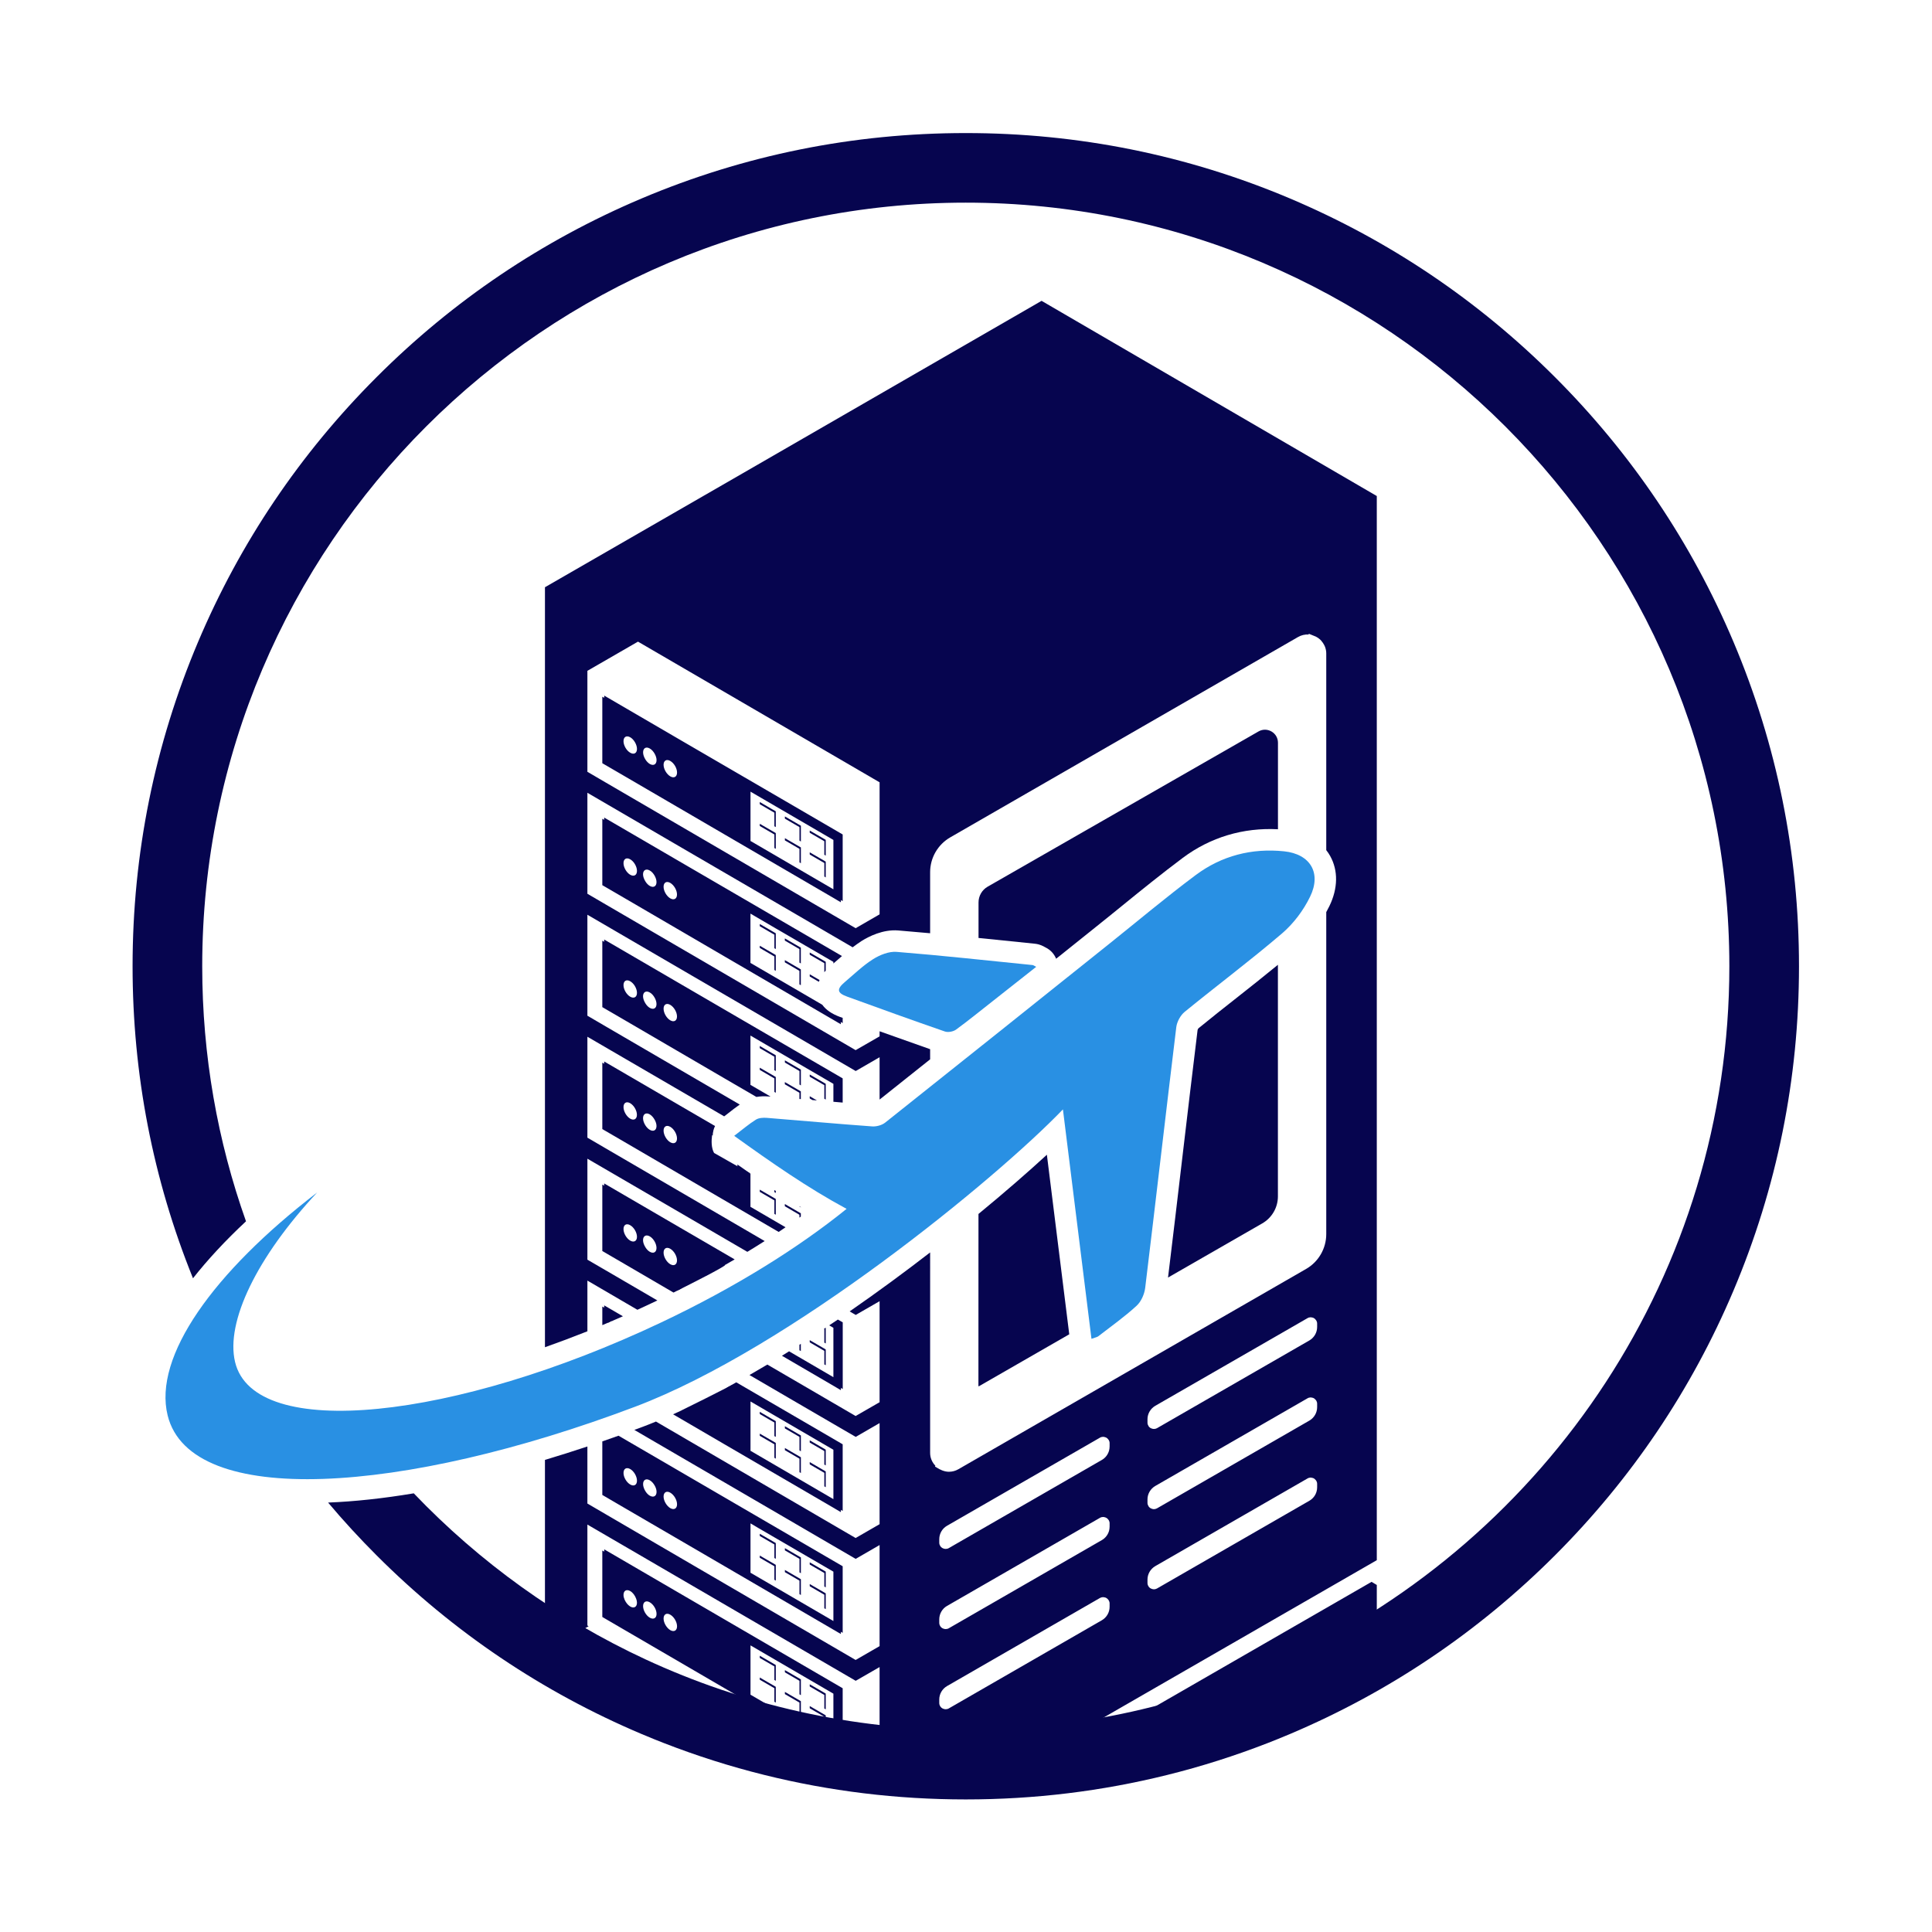 <?xml version="1.0" encoding="UTF-8" standalone="no"?>
<!-- Created with Inkscape (http://www.inkscape.org/) -->

<svg
   version="1.1"
   id="svg2"
   width="48"
   height="48"
   viewBox="0 0 48 48"
   sodipodi:docname="5135_favicon.ai"
   xmlns:inkscape="http://www.inkscape.org/namespaces/inkscape"
   xmlns:sodipodi="http://sodipodi.sourceforge.net/DTD/sodipodi-0.dtd"
   xmlns="http://www.w3.org/2000/svg"
   xmlns:svg="http://www.w3.org/2000/svg">
  <defs
     id="defs6">
    <clipPath
       clipPathUnits="userSpaceOnUse"
       id="clipPath16">
      <path
         d="M 0,36 H 36 V 0 H 0 Z"
         id="path14" />
    </clipPath>
  </defs>
  <sodipodi:namedview
     id="namedview4"
     pagecolor="#ffffff"
     bordercolor="#000000"
     borderopacity="0.25"
     inkscape:showpageshadow="2"
     inkscape:pageopacity="0.0"
     inkscape:pagecheckerboard="0"
     inkscape:deskcolor="#d1d1d1" />
  <g
     id="g8"
     inkscape:groupmode="layer"
     inkscape:label="5135_favicon"
     transform="matrix(1.333,0,0,-1.333,0,48)">
    <g
       id="g10">
      <g
         id="g12"
         clip-path="url(#clipPath16)">
        <g
           id="g18"
           transform="translate(32.309,24.045)">
          <path
             d="m 0,0 c -0.782,1.849 -1.902,3.51 -3.328,4.936 -1.426,1.426 -3.087,2.545 -4.936,3.328 -1.915,0.81 -3.948,1.22 -6.045,1.22 -2.096,0 -4.129,-0.41 -6.044,-1.22 -1.85,-0.783 -3.511,-1.902 -4.936,-3.328 C -26.716,3.51 -27.835,1.849 -28.617,0 c -0.81,-1.915 -1.221,-3.949 -1.221,-6.045 0,-2.013 0.379,-3.968 1.126,-5.816 0.274,0.348 0.604,0.704 0.988,1.062 -0.529,1.488 -0.816,3.088 -0.816,4.754 0,7.847 6.384,14.232 14.231,14.232 7.848,0 14.232,-6.385 14.232,-14.232 0,-5.718 -3.39,-10.66 -8.265,-12.92 -1.816,-0.842 -3.837,-1.312 -5.967,-1.312 -2.129,0 -4.15,0.47 -5.966,1.312 -1.63,0.756 -3.095,1.812 -4.322,3.096 -0.569,-0.095 -1.104,-0.153 -1.597,-0.172 0.286,-0.34 0.588,-0.668 0.905,-0.985 1.425,-1.426 3.086,-2.545 4.936,-3.328 0.026,-0.011 0.052,-0.022 0.078,-0.032 0.113,-0.048 0.227,-0.094 0.341,-0.138 0.612,-0.238 1.235,-0.436 1.868,-0.593 1.221,-0.304 2.477,-0.457 3.757,-0.457 1.281,0 2.537,0.153 3.758,0.457 0.633,0.157 1.256,0.355 1.868,0.593 0.114,0.044 0.227,0.09 0.341,0.138 0.026,0.01 0.052,0.021 0.078,0.032 1.849,0.783 3.51,1.902 4.936,3.328 1.426,1.426 2.546,3.087 3.328,4.936 0.81,1.915 1.221,3.949 1.221,6.045 C 1.221,-3.949 0.81,-1.915 0,0"
             style="fill:#06054f;fill-opacity:1;fill-rule:nonzero;stroke:none"
             id="path20" />
        </g>
        <g
           id="g22"
           transform="translate(14.459,15.642)">
          <path
             d="M 0,0 V 0.294 L -0.298,0.467 V 0.426 L -0.026,0.267 V 0.015 Z"
             style="fill:#06054f;fill-opacity:1;fill-rule:nonzero;stroke:none"
             id="path24" />
        </g>
        <g
           id="g26"
           transform="translate(14.629,4.434)">
          <path
             d="M 0,0 0.272,-0.158 V -0.41 l 0.026,-0.016 v 0.294 L 0,0.041 Z"
             style="fill:#06054f;fill-opacity:1;fill-rule:nonzero;stroke:none"
             id="path28" />
        </g>
        <g
           id="g30"
           transform="translate(14.459,16.047)">
          <path
             d="M 0,0 V 0.294 L -0.086,0.343 -0.298,0.467 V 0.426 L -0.121,0.323 -0.026,0.267 V 0.015 Z"
             style="fill:#06054f;fill-opacity:1;fill-rule:nonzero;stroke:none"
             id="path32" />
        </g>
        <g
           id="g34"
           transform="translate(14.161,5.108)">
          <path
             d="M 0,0 0.272,-0.158 V -0.41 l 0.026,-0.016 v 0.294 L 0,0.041 Z"
             style="fill:#06054f;fill-opacity:1;fill-rule:nonzero;stroke:none"
             id="path36" />
        </g>
        <g
           id="g38"
           transform="translate(14.161,4.702)">
          <path
             d="M 0,0 0.272,-0.158 V -0.41 l 0.026,-0.016 v 0.294 L 0,0.041 Z"
             style="fill:#06054f;fill-opacity:1;fill-rule:nonzero;stroke:none"
             id="path40" />
        </g>
        <g
           id="g42"
           transform="translate(14.459,13.369)">
          <path
             d="M 0,0 V 0.294 L -0.298,0.467 V 0.426 L -0.026,0.267 V 0.015 Z"
             style="fill:#06054f;fill-opacity:1;fill-rule:nonzero;stroke:none"
             id="path44" />
        </g>
        <g
           id="g46"
           transform="translate(24.549,11.276)">
          <path
             d="M 0,0 C 0,-0.103 -0.055,-0.198 -0.144,-0.25 L -2.985,-1.886 C -3.003,-1.896 -3.021,-1.9 -3.04,-1.9 c -0.005,-0.001 -0.01,0 -0.016,10e-4 -0.012,0.001 -0.024,0.005 -0.036,0.01 -0.005,0.002 -0.01,0.004 -0.015,0.007 -0.013,0.009 -0.026,0.019 -0.035,0.033 h 10e-4 c -0.012,0.019 -0.021,0.04 -0.021,0.065 v 0.065 c 0,0.103 0.056,0.198 0.145,0.25 l 2.841,1.636 c 0.017,0.01 0.035,0.013 0.053,0.014 -0.001,0 -0.001,0 -0.001,0.001 0.001,0 0.002,-0.001 0.003,-0.001 0.008,0.001 0.014,-0.002 0.022,-0.003 0.01,-0.001 0.021,-0.004 0.03,-0.008 C -0.062,0.167 -0.057,0.163 -0.05,0.159 -0.041,0.152 -0.033,0.144 -0.026,0.134 -0.022,0.13 -0.018,0.125 -0.015,0.12 -0.006,0.104 0,0.086 0,0.065 Z m 0,-1.494 c 0,-0.103 -0.055,-0.198 -0.144,-0.25 L -2.985,-3.38 c -0.018,-0.01 -0.036,-0.014 -0.055,-0.015 -0.005,0 -0.01,10e-4 -0.016,10e-4 -0.012,0.002 -0.024,0.005 -0.036,0.011 -0.005,0.002 -0.01,0.004 -0.015,0.007 -0.013,0.009 -0.026,0.019 -0.035,0.033 h 10e-4 c -0.012,0.019 -0.021,0.04 -0.021,0.065 v 0.065 c 0,0.103 0.056,0.198 0.145,0.25 l 2.841,1.636 c 0.017,0.01 0.035,0.013 0.053,0.014 -0.001,0 -0.001,10e-4 -0.001,10e-4 0.001,0 0.002,0 0.003,0 0.008,0 0.014,-0.003 0.022,-0.004 0.01,-10e-4 0.021,-0.004 0.03,-0.008 0.007,-0.003 0.012,-0.007 0.019,-0.011 0.009,-0.007 0.017,-0.015 0.024,-0.024 0.004,-0.005 0.008,-0.01 0.011,-0.015 C -0.006,-1.39 0,-1.408 0,-1.429 Z m 0,-1.494 c 0,-0.025 -0.003,-0.051 -0.01,-0.075 -0.019,-0.073 -0.067,-0.136 -0.134,-0.175 l -2.841,-1.636 c -0.018,-0.01 -0.036,-0.014 -0.055,-0.015 -0.005,0 -0.01,0.001 -0.016,0.002 -0.012,10e-4 -0.024,0.004 -0.036,0.01 -0.005,0.002 -0.01,0.004 -0.015,0.007 -0.013,0.009 -0.026,0.019 -0.035,0.033 h 10e-4 c -0.012,0.018 -0.021,0.04 -0.021,0.065 v 0.064 c 0,0.104 0.056,0.199 0.145,0.251 l 2.841,1.636 c 0.017,0.01 0.035,0.013 0.053,0.014 -0.001,0 -0.001,10e-4 -0.001,10e-4 0.001,0 0.002,0 0.003,0 0.008,0 0.014,-0.003 0.022,-0.004 0.01,-0.002 0.021,-0.004 0.03,-0.008 0.007,-0.003 0.012,-0.007 0.019,-0.011 0.009,-0.007 0.017,-0.015 0.024,-0.024 0.004,-0.005 0.008,-0.009 0.011,-0.015 C -0.006,-2.884 0,-2.902 0,-2.923 Z m -3.868,0.76 c 0,-0.025 -0.004,-0.051 -0.01,-0.075 -0.02,-0.073 -0.067,-0.136 -0.135,-0.175 l -2.854,-1.644 c -0.017,-0.01 -0.036,-0.013 -0.054,-0.014 -0.005,0 -0.011,0.001 -0.016,0.001 -0.013,10e-4 -0.025,0.005 -0.036,0.01 -0.006,0.002 -0.01,0.004 -0.015,0.007 -0.014,0.009 -0.026,0.02 -0.035,0.033 l 10e-4,0.001 c -0.013,0.018 -0.021,0.039 -0.021,0.064 v 0.065 c 0,0.103 0.055,0.199 0.144,0.25 l 2.854,1.644 c 0.017,0.01 0.036,0.013 0.053,0.014 0,0 0,0.001 0,0.001 10e-4,0 0.002,-0.001 0.003,-0.001 0.007,0.001 0.014,-10e-4 0.022,-0.003 0.01,-0.002 0.021,-0.004 0.03,-0.009 0.007,-0.002 0.012,-0.006 0.018,-0.01 0.01,-0.007 0.018,-0.015 0.025,-0.025 0.004,-0.005 0.008,-0.008 0.011,-0.014 0.009,-0.016 0.015,-0.034 0.015,-0.055 z m 0,-1.494 c 0,-0.026 -0.004,-0.051 -0.01,-0.076 -0.02,-0.072 -0.067,-0.135 -0.135,-0.174 l -2.854,-1.644 c -0.017,-0.01 -0.036,-0.013 -0.054,-0.014 -0.005,0 -0.011,0 -0.016,0.001 -0.013,10e-4 -0.025,0.005 -0.036,0.01 -0.006,0.002 -0.01,0.004 -0.015,0.007 -0.014,0.009 -0.026,0.019 -0.035,0.033 h 10e-4 c -0.013,0.019 -0.021,0.04 -0.021,0.065 v 0.065 c 0,0.103 0.055,0.199 0.144,0.25 l 2.854,1.644 c 0.017,0.01 0.036,0.013 0.053,0.014 0,0 0,0 0,10e-4 10e-4,0 0.002,-10e-4 0.003,-10e-4 0.007,10e-4 0.014,-10e-4 0.022,-0.003 0.01,-0.002 0.021,-0.004 0.03,-0.009 0.007,-0.003 0.012,-0.006 0.018,-0.01 0.01,-0.007 0.018,-0.015 0.025,-0.025 0.004,-0.005 0.008,-0.009 0.011,-0.014 0.009,-0.016 0.015,-0.034 0.015,-0.055 z m 0,-1.494 c 0,-0.103 -0.055,-0.198 -0.145,-0.25 L -6.867,-7.11 c -0.017,-0.01 -0.036,-0.013 -0.054,-0.014 -0.005,0 -0.011,0 -0.016,10e-4 -0.013,0.001 -0.025,0.005 -0.036,0.01 -0.006,0.003 -0.01,0.004 -0.015,0.007 -0.014,0.009 -0.026,0.02 -0.035,0.033 h 10e-4 c -0.013,0.019 -0.021,0.04 -0.021,0.065 v 0.065 c 0,0.103 0.055,0.198 0.144,0.25 l 2.854,1.644 c 0.017,0.009 0.036,0.013 0.053,0.014 0,0 0,0 0,0.001 10e-4,0 0.002,-0.001 0.003,-0.001 0.007,0 0.014,-0.002 0.022,-0.003 0.01,-0.002 0.021,-0.004 0.03,-0.008 0.007,-0.004 0.012,-0.007 0.018,-0.011 0.01,-0.007 0.018,-0.015 0.025,-0.025 0.004,-0.005 0.008,-0.009 0.011,-0.014 0.009,-0.017 0.015,-0.034 0.015,-0.055 z M -8.155,10.15 V 7.691 L -8.6,7.434 V 7.432 L -8.602,7.433 -8.603,7.432 v 0.002 l -0.743,0.433 -1.959,1.142 -1.959,1.142 -0.337,0.197 v 1.882 l 0.943,0.544 4.505,-2.623 z m 3.019,8.976 -5.575,-3.217 -3.681,-2.121 V -0.377 c 0.258,0.091 0.521,0.19 0.791,0.297 v 0.945 l 0.932,-0.544 c 0.091,0.041 0.182,0.084 0.273,0.127 0.033,0.015 0.066,0.031 0.099,0.047 l -0.967,0.564 -0.337,0.196 v 1.882 l 1.96,-1.141 1.021,-0.595 c 0.11,0.067 0.217,0.133 0.323,0.201 l -1.008,0.588 -1.959,1.142 -0.337,0.197 V 5.41 l 1.96,-1.141 0.589,-0.343 c 0.024,0.018 0.047,0.036 0.069,0.053 0.074,0.059 0.146,0.114 0.222,0.167 l -0.544,0.317 -1.959,1.142 -0.337,0.197 v 1.882 l 1.96,-1.142 1.96,-1.141 1.079,-0.629 0.002,-0.001 0.445,0.257 V 4.239 c 0.313,0.249 0.628,0.5 0.942,0.75 V 5.178 C -7.529,5.289 -7.845,5.401 -8.155,5.512 V 5.417 L -8.6,5.161 V 5.159 L -8.602,5.16 -8.603,5.159 v 0.002 l -0.743,0.433 -1.959,1.142 -1.959,1.142 -0.337,0.197 v 1.882 l 1.96,-1.142 1.96,-1.141 1.024,-0.597 c 0.054,0.041 0.109,0.08 0.167,0.118 0.133,0.083 0.397,0.219 0.682,0.196 0.198,-0.016 0.397,-0.034 0.595,-0.052 v 1.139 c 0,0.267 0.144,0.515 0.375,0.648 l 6.482,3.734 c 0.061,0.035 0.13,0.051 0.197,0.047 l 0.004,0.014 0.133,-0.054 c 0.025,-0.012 0.053,-0.032 0.078,-0.054 l 0.02,-0.021 c 0.024,-0.028 0.041,-0.053 0.055,-0.08 0.007,-0.013 0.01,-0.021 0.014,-0.03 L 0.146,12.681 C 0.162,12.637 0.17,12.597 0.17,12.557 V 8.888 C 0.197,8.853 0.223,8.816 0.244,8.777 0.394,8.506 0.389,8.176 0.229,7.846 0.21,7.809 0.191,7.771 0.17,7.733 V 1.731 C 0.17,1.465 0.027,1.216 -0.204,1.083 l -6.483,-3.734 c -0.054,-0.031 -0.114,-0.047 -0.175,-0.047 -0.038,0 -0.077,0.007 -0.12,0.023 -0.012,0.005 -0.022,0.008 -0.031,0.014 l -0.024,0.01 -0.086,0.05 0.008,0.015 c -0.062,0.064 -0.098,0.148 -0.098,0.239 V 1.39 C -7.686,1.024 -8.192,0.652 -8.713,0.291 L -8.602,0.226 -8.6,0.225 -8.155,0.481 V -1.402 L -8.6,-1.658 V -1.66 l -0.002,10e-4 -10e-4,-10e-4 v 0.002 l -0.743,0.433 -0.901,0.525 c -0.111,-0.066 -0.222,-0.131 -0.333,-0.195 l 0.899,-0.524 1.079,-0.628 0.002,-10e-4 0.445,0.257 V -3.675 L -8.6,-3.932 v -10e-4 h -0.002 -10e-4 v 10e-4 l -1.053,0.614 -1.649,0.962 -1.018,0.594 c -0.083,-0.035 -0.165,-0.067 -0.247,-0.098 -0.052,-0.019 -0.104,-0.039 -0.156,-0.058 l 1.085,-0.632 1.65,-0.961 1.389,-0.81 H -8.6 l 0.445,0.257 V -5.948 L -8.6,-6.205 v -0.001 l -0.002,0.001 -10e-4,-0.001 v 0.001 l -3.014,1.757 -1.647,0.961 -0.337,0.197 v 1.063 c -0.268,-0.089 -0.531,-0.172 -0.791,-0.25 v -3.569 l 0.814,0.469 -0.023,0.013 v 1.882 l 1.647,-0.959 3.352,-1.952 0.002,-0.001 0.445,0.256 v -1.886 c 0.325,0.022 0.654,-0.024 0.955,-0.143 0.499,-0.006 1.008,0.065 1.508,0.102 l 6.804,3.919 v 19.834 z"
             style="fill:#06054f;fill-opacity:1;fill-rule:nonzero;stroke:none"
             id="path48" />
        </g>
        <g
           id="g50"
           transform="translate(15.092,20.082)">
          <path
             d="M 0,0 0.272,-0.158 V -0.41 l 0.026,-0.016 v 0.294 L 0,0.041 Z"
             style="fill:#06054f;fill-opacity:1;fill-rule:nonzero;stroke:none"
             id="path52" />
        </g>
        <g
           id="g54"
           transform="translate(14.629,16.205)">
          <path
             d="M 0,0 0.272,-0.158 V -0.41 l 0.026,-0.016 v 0.294 L 0,0.041 Z"
             style="fill:#06054f;fill-opacity:1;fill-rule:nonzero;stroke:none"
             id="path56" />
        </g>
        <g
           id="g58"
           transform="translate(14.459,13.812)">
          <path
             d="M 0,0 C -0.009,0.006 -0.017,0.011 -0.026,0.017 V -0.022 L 0,-0.037 Z"
             style="fill:#06054f;fill-opacity:1;fill-rule:nonzero;stroke:none"
             id="path60" />
        </g>
        <g
           id="g62"
           transform="translate(14.926,13.506)">
          <path
             d="M 0,0 V 0.005 C -0.009,0.011 -0.017,0.016 -0.026,0.021 V 0.015 Z"
             style="fill:#06054f;fill-opacity:1;fill-rule:nonzero;stroke:none"
             id="path64" />
        </g>
        <g
           id="g66"
           transform="translate(15.092,15.941)">
          <path
             d="M 0,0 0.272,-0.158 V -0.41 l 0.026,-0.016 v 0.294 L 0,0.041 Z"
             style="fill:#06054f;fill-opacity:1;fill-rule:nonzero;stroke:none"
             id="path68" />
        </g>
        <g
           id="g70"
           transform="translate(14.629,20.346)">
          <path
             d="M 0,0 0.272,-0.158 V -0.41 l 0.026,-0.016 v 0.294 L 0,0.041 Z"
             style="fill:#06054f;fill-opacity:1;fill-rule:nonzero;stroke:none"
             id="path72" />
        </g>
        <g
           id="g74"
           transform="translate(14.926,15.524)">
          <path
             d="M 0,0 V 0.144 L -0.298,0.317 V 0.276 L -0.026,0.118 V 0.002 C -0.017,0.001 -0.009,0.001 0,0"
             style="fill:#06054f;fill-opacity:1;fill-rule:nonzero;stroke:none"
             id="path76" />
        </g>
        <g
           id="g78"
           transform="translate(15.092,15.536)">
          <path
             d="M 0,0 0.051,-0.03 C 0.079,-0.032 0.107,-0.035 0.134,-0.037 L 0,0.041 Z"
             style="fill:#06054f;fill-opacity:1;fill-rule:nonzero;stroke:none"
             id="path80" />
        </g>
        <g
           id="g82"
           transform="translate(14.9,13.315)">
          <path
             d="M 0,0 C 0.009,0.006 0.017,0.013 0.026,0.019 V 0.08 L -0.272,0.253 V 0.212 L 0,0.053 Z"
             style="fill:#06054f;fill-opacity:1;fill-rule:nonzero;stroke:none"
             id="path84" />
        </g>
        <g
           id="g86"
           transform="translate(14.161,21.061)">
          <path
             d="m 0,0 v -0.041 l 0.177,-0.103 0.095,-0.055 v -0.253 l 0.026,-0.015 v 0.294 l -0.086,0.049 z"
             style="fill:#06054f;fill-opacity:1;fill-rule:nonzero;stroke:none"
             id="path88" />
        </g>
        <g
           id="g90"
           transform="translate(15.533,19.434)">
          <path
             d="M 0,0 -1.545,0.901 V 1.82 L -1.08,1.549 0,0.92 Z m -3.04,2.105 c -0.068,0.04 -0.125,0.136 -0.125,0.216 0,0.079 0.057,0.111 0.125,0.071 0.07,-0.04 0.126,-0.136 0.126,-0.216 0,-0.079 -0.056,-0.112 -0.126,-0.071 m -0.382,0.231 c -0.032,0.019 -0.061,0.05 -0.083,0.086 -0.025,0.041 -0.042,0.088 -0.042,0.13 0,0.08 0.056,0.112 0.125,0.072 0.037,-0.021 0.069,-0.058 0.092,-0.1 0.021,-0.038 0.034,-0.079 0.034,-0.116 0,-0.08 -0.056,-0.112 -0.126,-0.072 m -0.364,0.209 c -0.07,0.039 -0.126,0.137 -0.126,0.216 0,0.08 0.056,0.112 0.126,0.072 0.069,-0.04 0.125,-0.138 0.125,-0.217 0,-0.079 -0.056,-0.111 -0.125,-0.071 M -0.905,1.65 -2.866,2.791 -4.271,3.61 V 3.569 l -0.036,0.02 V 2.35 L -3.97,2.154 -2.011,1.012 -0.052,-0.13 0.139,-0.242 V -0.2 l 0.034,-0.02 v 1.242 z"
             style="fill:#06054f;fill-opacity:1;fill-rule:nonzero;stroke:none"
             id="path92" />
        </g>
        <g
           id="g94"
           transform="translate(14.161,20.614)">
          <path
             d="M 0,0 0.272,-0.158 V -0.41 l 0.026,-0.016 v 0.294 L 0,0.041 Z"
             style="fill:#06054f;fill-opacity:1;fill-rule:nonzero;stroke:none"
             id="path96" />
        </g>
        <g
           id="g98"
           transform="translate(14.629,4.84)">
          <path
             d="M 0,0 0.272,-0.158 V -0.41 l 0.026,-0.016 v 0.294 L 0,0.041 Z"
             style="fill:#06054f;fill-opacity:1;fill-rule:nonzero;stroke:none"
             id="path100" />
        </g>
        <g
           id="g102"
           transform="translate(15.533,3.522)">
          <path
             d="M 0,0 -1.545,0.901 V 1.82 L 0,0.92 Z m -3.04,2.104 c -0.068,0.04 -0.125,0.137 -0.125,0.216 0,0.08 0.057,0.112 0.125,0.072 0.07,-0.04 0.126,-0.137 0.126,-0.216 0,-0.08 -0.056,-0.112 -0.126,-0.072 m -0.382,0.232 c -0.069,0.04 -0.125,0.137 -0.125,0.216 0,0.079 0.056,0.111 0.125,0.071 0.07,-0.04 0.126,-0.136 0.126,-0.216 0,-0.079 -0.056,-0.111 -0.126,-0.071 m -0.364,0.208 c -0.02,0.012 -0.038,0.029 -0.055,0.047 -0.041,0.048 -0.071,0.113 -0.071,0.169 0,0.08 0.056,0.112 0.126,0.072 0.049,-0.028 0.09,-0.086 0.111,-0.145 0.008,-0.024 0.014,-0.048 0.014,-0.071 0,-0.08 -0.056,-0.112 -0.125,-0.072 M -3.178,2.973 -4.271,3.61 V 3.568 l -0.036,0.02 V 2.35 L -4.284,2.336 0.139,-0.242 V -0.2 l 0.034,-0.02 v 1.241 z"
             style="fill:#06054f;fill-opacity:1;fill-rule:nonzero;stroke:none"
             id="path104" />
        </g>
        <g
           id="g106"
           transform="translate(15.092,20.488)">
          <path
             d="M 0,0 0.272,-0.158 V -0.41 l 0.026,-0.016 v 0.294 L 0,0.041 Z"
             style="fill:#06054f;fill-opacity:1;fill-rule:nonzero;stroke:none"
             id="path108" />
        </g>
        <g
           id="g110"
           transform="translate(15.092,4.576)">
          <path
             d="M 0,0 0.272,-0.158 V -0.41 l 0.026,-0.016 v 0.294 L 0,0.041 Z"
             style="fill:#06054f;fill-opacity:1;fill-rule:nonzero;stroke:none"
             id="path112" />
        </g>
        <g
           id="g114"
           transform="translate(15.092,4.17)">
          <path
             d="M 0,0 0.272,-0.158 V -0.41 l 0.026,-0.016 v 0.294 L 0,0.041 Z"
             style="fill:#06054f;fill-opacity:1;fill-rule:nonzero;stroke:none"
             id="path116" />
        </g>
        <g
           id="g118"
           transform="translate(14.629,20.751)">
          <path
             d="M 0,0 0.272,-0.158 V -0.41 l 0.026,-0.016 v 0.294 L 0,0.041 Z"
             style="fill:#06054f;fill-opacity:1;fill-rule:nonzero;stroke:none"
             id="path120" />
        </g>
        <g
           id="g122"
           transform="translate(15.533,5.796)">
          <path
             d="M 0,0 -1.545,0.9 V 1.82 L -1.391,1.729 0,0.92 Z m -3.04,2.104 c -0.068,0.04 -0.125,0.137 -0.125,0.216 0,0.08 0.057,0.112 0.125,0.072 0.07,-0.04 0.126,-0.137 0.126,-0.216 0,-0.08 -0.056,-0.112 -0.126,-0.072 m -0.382,0.232 c -0.032,0.018 -0.061,0.05 -0.083,0.086 -0.025,0.041 -0.042,0.088 -0.042,0.13 0,0.079 0.056,0.111 0.125,0.071 0.037,-0.021 0.069,-0.058 0.092,-0.1 0.021,-0.037 0.034,-0.078 0.034,-0.116 0,-0.079 -0.056,-0.111 -0.126,-0.071 m -0.364,0.208 c -0.07,0.04 -0.126,0.137 -0.126,0.216 0,0.08 0.056,0.112 0.126,0.072 0.069,-0.04 0.125,-0.137 0.125,-0.216 0,-0.08 -0.056,-0.112 -0.125,-0.072 m 2.57,-0.714 -1.65,0.961 -1.139,0.663 C -4.106,3.418 -4.206,3.383 -4.307,3.348 V 2.35 L -3.97,2.153 -2.322,1.193 0.139,-0.242 V -0.2 l 0.034,-0.02 v 1.241 z"
             style="fill:#06054f;fill-opacity:1;fill-rule:nonzero;stroke:none"
             id="path124" />
        </g>
        <g
           id="g126"
           transform="translate(18.244,10.171)">
          <path
             d="M 0,0 1.685,0.969 1.268,4.316 C 0.92,3.996 0.486,3.617 -0.007,3.212 L -0.008,0.003 Z"
             style="fill:#06054f;fill-opacity:1;fill-rule:nonzero;stroke:none"
             id="path128" />
        </g>
        <g
           id="g130"
           transform="translate(14.161,7.381)">
          <path
             d="M 0,0 0.272,-0.158 V -0.41 l 0.026,-0.016 v 0.294 L 0,0.041 Z"
             style="fill:#06054f;fill-opacity:1;fill-rule:nonzero;stroke:none"
             id="path132" />
        </g>
        <g
           id="g134"
           transform="translate(22.337,16.843)">
          <path
             d="m 0,0 c -0.006,-0.007 -0.014,-0.021 -0.016,-0.03 -0.098,-0.802 -0.195,-1.619 -0.288,-2.409 -0.085,-0.724 -0.173,-1.469 -0.263,-2.206 l 1.756,1.009 c 0.181,0.104 0.292,0.296 0.292,0.505 V 1.184 C 1.224,0.973 0.964,0.767 0.709,0.566 0.475,0.382 0.233,0.191 0,0"
             style="fill:#06054f;fill-opacity:1;fill-rule:nonzero;stroke:none"
             id="path136" />
        </g>
        <g
           id="g138"
           transform="translate(14.629,6.707)">
          <path
             d="M 0,0 0.272,-0.158 V -0.41 l 0.026,-0.016 v 0.294 L 0,0.041 Z"
             style="fill:#06054f;fill-opacity:1;fill-rule:nonzero;stroke:none"
             id="path140" />
        </g>
        <g
           id="g142"
           transform="translate(14.629,7.113)">
          <path
             d="M 0,0 0.272,-0.158 V -0.41 l 0.026,-0.016 v 0.294 L 0,0.041 Z"
             style="fill:#06054f;fill-opacity:1;fill-rule:nonzero;stroke:none"
             id="path144" />
        </g>
        <g
           id="g146"
           transform="translate(15.092,6.444)">
          <path
             d="M 0,0 0.272,-0.158 V -0.41 l 0.026,-0.016 v 0.294 L 0,0.041 Z"
             style="fill:#06054f;fill-opacity:1;fill-rule:nonzero;stroke:none"
             id="path148" />
        </g>
        <g
           id="g150"
           transform="translate(15.092,6.849)">
          <path
             d="M 0,0 0.272,-0.158 V -0.41 l 0.026,-0.016 v 0.294 L 0,0.041 Z"
             style="fill:#06054f;fill-opacity:1;fill-rule:nonzero;stroke:none"
             id="path152" />
        </g>
        <g
           id="g154"
           transform="translate(23.456,22.376)">
          <path
             d="m 0,0 -5.048,-2.893 c -0.105,-0.06 -0.17,-0.173 -0.17,-0.294 v -0.662 c 0.156,-0.015 0.311,-0.031 0.464,-0.047 0.195,-0.02 0.39,-0.04 0.584,-0.06 0.093,-0.009 0.159,-0.046 0.19,-0.064 0.004,-0.002 0.009,-0.005 0.015,-0.008 0.089,-0.044 0.157,-0.119 0.193,-0.208 0.021,0.017 0.043,0.034 0.065,0.051 l 0.674,0.54 c 0.161,0.128 0.321,0.258 0.481,0.388 0.369,0.3 0.751,0.609 1.141,0.901 0.515,0.384 1.125,0.567 1.774,0.533 V -0.21 C 0.363,-0.024 0.161,0.093 0,0"
             style="fill:#06054f;fill-opacity:1;fill-rule:nonzero;stroke:none"
             id="path156" />
        </g>
        <g
           id="g158"
           transform="translate(14.926,18.346)">
          <path
             d="M 0,0 -0.298,0.173 V 0.132 l 0.272,-0.158 V -0.278 L 0,-0.294 Z"
             style="fill:#06054f;fill-opacity:1;fill-rule:nonzero;stroke:none"
             id="path160" />
        </g>
        <g
           id="g162"
           transform="translate(14.926,17.647)">
          <path
             d="M 0,0 V 0.294 L -0.298,0.467 V 0.426 L -0.026,0.267 V 0.015 Z"
             style="fill:#06054f;fill-opacity:1;fill-rule:nonzero;stroke:none"
             id="path164" />
        </g>
        <g
           id="g166"
           transform="translate(14.459,17.915)">
          <path
             d="M 0,0 V 0.294 L -0.298,0.467 V 0.426 L -0.026,0.267 V 0.015 Z"
             style="fill:#06054f;fill-opacity:1;fill-rule:nonzero;stroke:none"
             id="path168" />
        </g>
        <g
           id="g170"
           transform="translate(14.459,18.614)">
          <path
             d="M 0,0 -0.086,0.05 -0.298,0.173 V 0.132 l 0.177,-0.103 0.095,-0.055 V -0.278 L 0,-0.294 Z"
             style="fill:#06054f;fill-opacity:1;fill-rule:nonzero;stroke:none"
             id="path172" />
        </g>
        <g
           id="g174"
           transform="translate(15.092,17.85)">
          <path
             d="M 0,0 V -0.041 L 0.17,-0.14 c 0.004,0.011 0.008,0.022 0.013,0.033 z"
             style="fill:#06054f;fill-opacity:1;fill-rule:nonzero;stroke:none"
             id="path176" />
        </g>
        <g
           id="g178"
           transform="translate(15.092,18.215)">
          <path
             d="m 0,0 0.272,-0.158 v -0.168 c 0.008,0.011 0.017,0.021 0.026,0.03 v 0.164 L 0,0.041 Z"
             style="fill:#06054f;fill-opacity:1;fill-rule:nonzero;stroke:none"
             id="path180" />
        </g>
        <g
           id="g182"
           transform="translate(12.493,19.265)">
          <path
             d="m 0,0 c -0.069,0.04 -0.125,0.137 -0.125,0.216 0,0.08 0.056,0.112 0.125,0.072 C 0.069,0.248 0.125,0.151 0.125,0.072 0.125,-0.008 0.069,-0.04 0,0 m -0.382,0.232 c -0.032,0.018 -0.061,0.05 -0.083,0.086 -0.025,0.041 -0.043,0.088 -0.043,0.13 0,0.079 0.057,0.111 0.126,0.071 0.037,-0.02 0.069,-0.058 0.092,-0.1 0.02,-0.037 0.033,-0.078 0.033,-0.116 0,-0.079 -0.056,-0.111 -0.125,-0.071 M -0.747,0.44 c -0.069,0.04 -0.125,0.137 -0.125,0.216 0,0.08 0.056,0.112 0.125,0.072 0.07,-0.04 0.126,-0.137 0.126,-0.216 0,-0.08 -0.056,-0.112 -0.126,-0.072 m 3.908,-2.649 c -0.149,0.055 -0.259,0.13 -0.328,0.226 l -1.339,0.78 v 0.919 L 1.959,-0.556 3.04,-1.184 v -0.03 c 0.027,0.023 0.055,0.047 0.082,0.071 0.026,0.023 0.052,0.046 0.078,0.068 L 2.134,-0.454 0.174,0.687 -1.232,1.506 V 1.464 l -0.035,0.02 V 0.246 L -0.93,0.05 1.029,-1.093 2.988,-2.235 3.178,-2.346 v 0.042 l 0.035,-0.02 v 0.097 c -0.017,0.006 -0.035,0.013 -0.052,0.018"
             style="fill:#06054f;fill-opacity:1;fill-rule:nonzero;stroke:none"
             id="path184" />
        </g>
        <g
           id="g186"
           transform="translate(25.563,6.526)">
          <path
             d="m 0,0 -6.049,-3.485 c 0.289,0.01 0.579,0.024 0.868,0.041 0.41,0.066 0.816,0.155 1.207,0.294 0.747,0.351 1.488,0.767 2.287,0.968 l 1.785,1.028 v 1.096 z"
             style="fill:#06054f;fill-opacity:1;fill-rule:nonzero;stroke:none"
             id="path188" />
        </g>
        <g
           id="g190"
           transform="translate(15.364,11.237)">
          <path
             d="M 0,0 V -0.252 L 0.026,-0.267 V 0.026 H 0.025 C 0.014,0.019 0.003,0.012 -0.008,0.004 Z"
             style="fill:#06054f;fill-opacity:1;fill-rule:nonzero;stroke:none"
             id="path192" />
        </g>
        <g
           id="g194"
           transform="translate(15.533,11.261)">
          <path
             d="M 0,0 V -0.851 -0.92 l -0.826,0.482 C -0.87,-0.466 -0.915,-0.494 -0.959,-0.521 l 0.907,-0.529 0.191,-0.112 v 0.042 l 0.035,-0.02 v 0.22 1.022 L 0.083,0.154 C 0.029,0.118 -0.025,0.082 -0.078,0.046 Z"
             style="fill:#06054f;fill-opacity:1;fill-rule:nonzero;stroke:none"
             id="path196" />
        </g>
        <g
           id="g198"
           transform="translate(11.261,13.952)">
          <path
             d="m 0,0 v -0.042 l -0.035,0.02 V -1.26 l 0.337,-0.196 0.99,-0.578 c 0.049,0.025 0.098,0.05 0.147,0.075 L 0.44,-1.376 0.104,-1.181 v 0.918 l 0.074,-0.043 v 0 L 1.231,-0.92 2.257,-1.517 c 0.059,0.033 0.117,0.067 0.175,0.101 l -1.026,0.597 z"
             style="fill:#06054f;fill-opacity:1;fill-rule:nonzero;stroke:none"
             id="path200" />
        </g>
        <g
           id="g202"
           transform="translate(14.926,10.962)">
          <path
             d="M 0,0 C -0.009,-0.006 -0.017,-0.011 -0.026,-0.017 V -0.119 L 0,-0.134 Z"
             style="fill:#06054f;fill-opacity:1;fill-rule:nonzero;stroke:none"
             id="path204" />
        </g>
        <g
           id="g206"
           transform="translate(15.39,10.564)">
          <path
             d="M 0,0 V 0.294 L -0.298,0.467 V 0.426 L -0.026,0.267 V 0.015 Z"
             style="fill:#06054f;fill-opacity:1;fill-rule:nonzero;stroke:none"
             id="path208" />
        </g>
        <g
           id="g210"
           transform="translate(11.261,16.225)">
          <path
             d="m 0,0 v -0.042 l -0.035,0.02 V -1.26 l 0.337,-0.196 1.959,-1.143 0.991,-0.578 c 0.043,0.029 0.086,0.058 0.128,0.087 l -0.654,0.381 v 0.379 0.239 C 2.645,-2.034 2.564,-1.977 2.483,-1.92 V -2.47 -2.498 -2.567 L 2.399,-2.519 0.44,-1.376 0.104,-1.181 v 0.918 L 1.231,-0.92 2.023,-1.381 c 10e-4,0.063 0.016,0.123 0.043,0.178 l -0.66,0.384 z"
             style="fill:#06054f;fill-opacity:1;fill-rule:nonzero;stroke:none"
             id="path212" />
        </g>
        <g
           id="g214"
           transform="translate(12.493,16.992)">
          <path
             d="M 0,0 C -0.069,0.04 -0.125,0.137 -0.125,0.217 -0.125,0.296 -0.069,0.328 0,0.288 0.069,0.248 0.125,0.151 0.125,0.072 0.125,-0.008 0.069,-0.04 0,0 m -0.382,0.232 c -0.032,0.018 -0.061,0.05 -0.083,0.086 -0.025,0.041 -0.043,0.088 -0.043,0.13 0,0.079 0.057,0.111 0.126,0.071 0.037,-0.02 0.069,-0.058 0.092,-0.1 0.02,-0.037 0.033,-0.078 0.033,-0.116 0,-0.079 -0.056,-0.111 -0.125,-0.071 M -0.747,0.44 c -0.069,0.04 -0.125,0.137 -0.125,0.216 0,0.08 0.056,0.112 0.125,0.072 0.07,-0.04 0.126,-0.137 0.126,-0.216 0,-0.08 -0.056,-0.112 -0.126,-0.072 M 2.134,-0.454 0.174,0.687 -1.232,1.506 V 1.464 l -0.035,0.02 V 0.246 L -0.93,0.05 1.029,-1.093 1.605,-1.428 c 0.07,0.012 0.146,0.016 0.227,0.009 0.013,-10e-4 0.025,-0.002 0.037,-0.002 l -0.375,0.218 v 0.919 L 1.959,-0.555 3.04,-1.184 v -0.334 c 0.057,-0.005 0.115,-0.01 0.173,-0.015 v 0.451 z"
             style="fill:#06054f;fill-opacity:1;fill-rule:nonzero;stroke:none"
             id="path216" />
        </g>
        <g
           id="g218"
           transform="translate(14.629,8.98)">
          <path
             d="M 0,0 0.272,-0.158 V -0.41 l 0.026,-0.016 v 0.294 L 0,0.041 Z"
             style="fill:#06054f;fill-opacity:1;fill-rule:nonzero;stroke:none"
             id="path220" />
        </g>
        <g
           id="g222"
           transform="translate(15.364,8.306)">
          <path
             d="M 0,0 0.026,-0.015 V 0.278 L -0.272,0.452 V 0.41 L 0,0.252 Z"
             style="fill:#06054f;fill-opacity:1;fill-rule:nonzero;stroke:none"
             id="path224" />
        </g>
        <g
           id="g226"
           transform="translate(14.161,6.975)">
          <path
             d="M 0,0 0.272,-0.158 V -0.41 l 0.026,-0.016 v 0.294 L 0,0.041 Z"
             style="fill:#06054f;fill-opacity:1;fill-rule:nonzero;stroke:none"
             id="path228" />
        </g>
        <g
           id="g230"
           transform="translate(14.629,9.386)">
          <path
             d="M 0,0 0.272,-0.158 V -0.41 l 0.026,-0.016 v 0.294 L 0,0.041 Z"
             style="fill:#06054f;fill-opacity:1;fill-rule:nonzero;stroke:none"
             id="path232" />
        </g>
        <g
           id="g234"
           transform="translate(15.533,8.068)">
          <path
             d="M 0,0 -0.223,0.13 -1.545,0.901 V 1.82 L -1.08,1.549 0,0.92 Z M -0.905,1.65 -1.807,2.175 C -1.867,2.142 -1.927,2.109 -1.987,2.077 L -1.789,1.961 V 1.043 l -0.083,0.049 -0.961,0.56 C -2.885,1.628 -2.937,1.604 -2.988,1.581 l 0.977,-0.57 1.65,-0.961 0.5,-0.292 V -0.2 l 0.034,-0.02 v 1.242 z"
             style="fill:#06054f;fill-opacity:1;fill-rule:nonzero;stroke:none"
             id="path236" />
        </g>
        <g
           id="g238"
           transform="translate(11.261,11.637)">
          <path
             d="m 0,0 -0.035,0.02 v -0.346 c 0.046,0.019 0.093,0.039 0.139,0.059 v 0.046 l 0.045,-0.027 c 0.066,0.029 0.133,0.057 0.2,0.087 L 0,0.042 Z"
             style="fill:#06054f;fill-opacity:1;fill-rule:nonzero;stroke:none"
             id="path240" />
        </g>
        <g
           id="g242"
           transform="translate(15.364,8.712)">
          <path
             d="M 0,0 0.026,-0.015 V 0.278 L -0.272,0.452 V 0.41 L 0,0.252 Z"
             style="fill:#06054f;fill-opacity:1;fill-rule:nonzero;stroke:none"
             id="path244" />
        </g>
        <g
           id="g246"
           transform="translate(14.161,9.695)">
          <path
             d="m 0,0 v -0.041 l 0.177,-0.103 0.095,-0.055 v -0.253 l 0.026,-0.015 v 0.294 l -0.086,0.049 z"
             style="fill:#06054f;fill-opacity:1;fill-rule:nonzero;stroke:none"
             id="path248" />
        </g>
        <g
           id="g250"
           transform="translate(14.161,9.248)">
          <path
             d="M 0,0 0.272,-0.158 V -0.41 l 0.026,-0.016 v 0.294 L 0,0.041 Z"
             style="fill:#06054f;fill-opacity:1;fill-rule:nonzero;stroke:none"
             id="path252" />
        </g>
        <g
           id="g254"
           transform="translate(15.791,17.433)">
          <path
             d="m 0,0 c 0.605,-0.22 1.211,-0.439 1.819,-0.649 0.06,-0.021 0.156,-0.003 0.209,0.035 0.23,0.168 0.451,0.349 0.676,0.525 C 2.973,0.123 3.242,0.335 3.522,0.556 3.485,0.574 3.471,0.587 3.455,0.589 2.61,0.674 1.765,0.767 0.918,0.835 0.776,0.846 0.608,0.778 0.482,0.699 0.294,0.58 0.13,0.421 -0.041,0.276 -0.202,0.14 -0.193,0.07 0,0"
             style="fill:#2990e3;fill-opacity:1;fill-rule:nonzero;stroke:none"
             id="path256" />
        </g>
        <g
           id="g258"
           transform="translate(23.934,20.142)">
          <path
             d="m 0,0 c -0.602,0.063 -1.166,-0.082 -1.65,-0.444 -0.55,-0.41 -1.075,-0.853 -1.611,-1.281 -1.39,-1.111 -2.779,-2.223 -4.173,-3.33 -0.062,-0.05 -0.165,-0.078 -0.246,-0.072 -0.654,0.047 -1.307,0.107 -1.96,0.159 -0.068,0.005 -0.151,0.001 -0.205,-0.033 -0.133,-0.083 -0.252,-0.186 -0.405,-0.302 0.688,-0.494 1.366,-0.968 2.095,-1.361 -0.899,-0.727 -2.08,-1.466 -3.454,-2.116 -3.836,-1.817 -7.589,-2.231 -7.944,-0.737 -0.178,0.749 0.408,1.956 1.53,3.158 -1.932,-1.483 -3.059,-3.058 -2.786,-4.156 0.431,-1.737 4.39,-1.47 8.714,0.164 2.888,1.091 6.735,4.253 7.972,5.541 0.179,-1.445 0.354,-2.85 0.532,-4.276 0.075,0.027 0.107,0.031 0.128,0.048 0.24,0.186 0.489,0.362 0.712,0.567 0.085,0.077 0.146,0.215 0.161,0.332 0.197,1.621 0.383,3.243 0.58,4.863 0.013,0.101 0.078,0.22 0.156,0.284 0.602,0.491 1.225,0.958 1.815,1.462 0.215,0.184 0.4,0.431 0.523,0.685 C 0.699,-0.404 0.488,-0.051 0,0"
             style="fill:#2990e3;fill-opacity:1;fill-rule:nonzero;stroke:none"
             id="path260" />
        </g>
        <g
           id="g262"
           transform="translate(12.738,9.641)">
          <path
             d="m 0,0 -0.039,0.08 c 0,0 0.893,0.438 1.026,0.523 L 1.111,0.345 V -0.546 L 0.939,-0.585"
             style="fill:#06054f;fill-opacity:1;fill-rule:nonzero;stroke:none"
             id="path264" />
        </g>
        <g
           id="g266"
           transform="translate(11.307,11.414)">
          <path
             d="M 0,0 0.027,-0.057 0.11,-0.021 0.034,0.086"
             style="fill:#06054f;fill-opacity:1;fill-rule:nonzero;stroke:none"
             id="path268" />
        </g>
        <g
           id="g270"
           transform="translate(12.493,12.446)">
          <path
             d="m 0,0 c -0.069,0.04 -0.125,0.137 -0.125,0.216 0,0.08 0.056,0.112 0.125,0.072 C 0.069,0.248 0.125,0.151 0.125,0.072 0.125,-0.008 0.069,-0.04 0,0 m -0.257,0.303 c 0,-0.079 -0.056,-0.111 -0.125,-0.071 -0.032,0.018 -0.061,0.05 -0.083,0.086 -0.025,0.041 -0.043,0.087 -0.043,0.13 0,0.079 0.057,0.111 0.126,0.071 0.037,-0.021 0.069,-0.058 0.092,-0.1 0.02,-0.037 0.033,-0.078 0.033,-0.116 m -0.615,0.353 c 0,0.079 0.056,0.112 0.125,0.071 0.07,-0.04 0.126,-0.136 0.126,-0.216 0,-0.079 -0.056,-0.111 -0.126,-0.071 -0.069,0.04 -0.125,0.137 -0.125,0.216 M 0.28,0.584 -1.142,1.367 -1.177,1.035 l 0.014,-0.758 1.257,-0.77 0.053,0.009 v 0 c 0,0 0.001,0.001 0.003,0.002 0.002,0.001 0.005,0.002 0.007,0.003 0.008,0.004 0.017,0.009 0.026,0.013 0.164,0.082 0.842,0.423 0.842,0.454 C 1.022,0.022 0.28,0.584 0.28,0.584"
             style="fill:#06054f;fill-opacity:1;fill-rule:nonzero;stroke:none"
             id="path272" />
        </g>
        <g
           id="g274"
           transform="translate(12.236,15.022)">
          <path
             d="m 0,0 c 0,-0.079 -0.056,-0.111 -0.125,-0.071 -0.032,0.018 -0.061,0.05 -0.084,0.086 -0.025,0.041 -0.042,0.087 -0.042,0.13 0,0.08 0.057,0.112 0.126,0.072 C -0.089,0.195 -0.057,0.158 -0.034,0.116 -0.013,0.078 0,0.038 0,0 m 0.257,-0.015 c 0.069,-0.04 0.125,-0.137 0.125,-0.217 0,-0.079 -0.056,-0.111 -0.125,-0.071 -0.069,0.04 -0.125,0.137 -0.125,0.217 0,0.079 0.056,0.111 0.125,0.071 m -0.872,0.368 c 0,0.08 0.056,0.112 0.125,0.072 0.069,-0.04 0.125,-0.137 0.125,-0.216 0,-0.08 -0.056,-0.112 -0.125,-0.072 -0.069,0.04 -0.125,0.137 -0.125,0.216 m 2.351,-1.231 v 0.001 C 1.729,-0.874 1.696,-0.856 1.508,-0.749 1.41,-0.693 1.271,-0.614 1.073,-0.502 1.02,-0.408 1.022,-0.276 1.036,-0.171 1.049,-0.073 1.073,0.002 1.073,0.002 L 0.985,0.035 -0.917,1.042 c 0,0 -0.022,-1.039 -0.031,-1.04 0,-0.006 2.583,-1.509 2.587,-1.517 0.003,0 0.098,0.636 0.098,0.636 z"
             style="fill:#06054f;fill-opacity:1;fill-rule:nonzero;stroke:none"
             id="path276" />
        </g>
      </g>
    </g>
  </g>
</svg>
